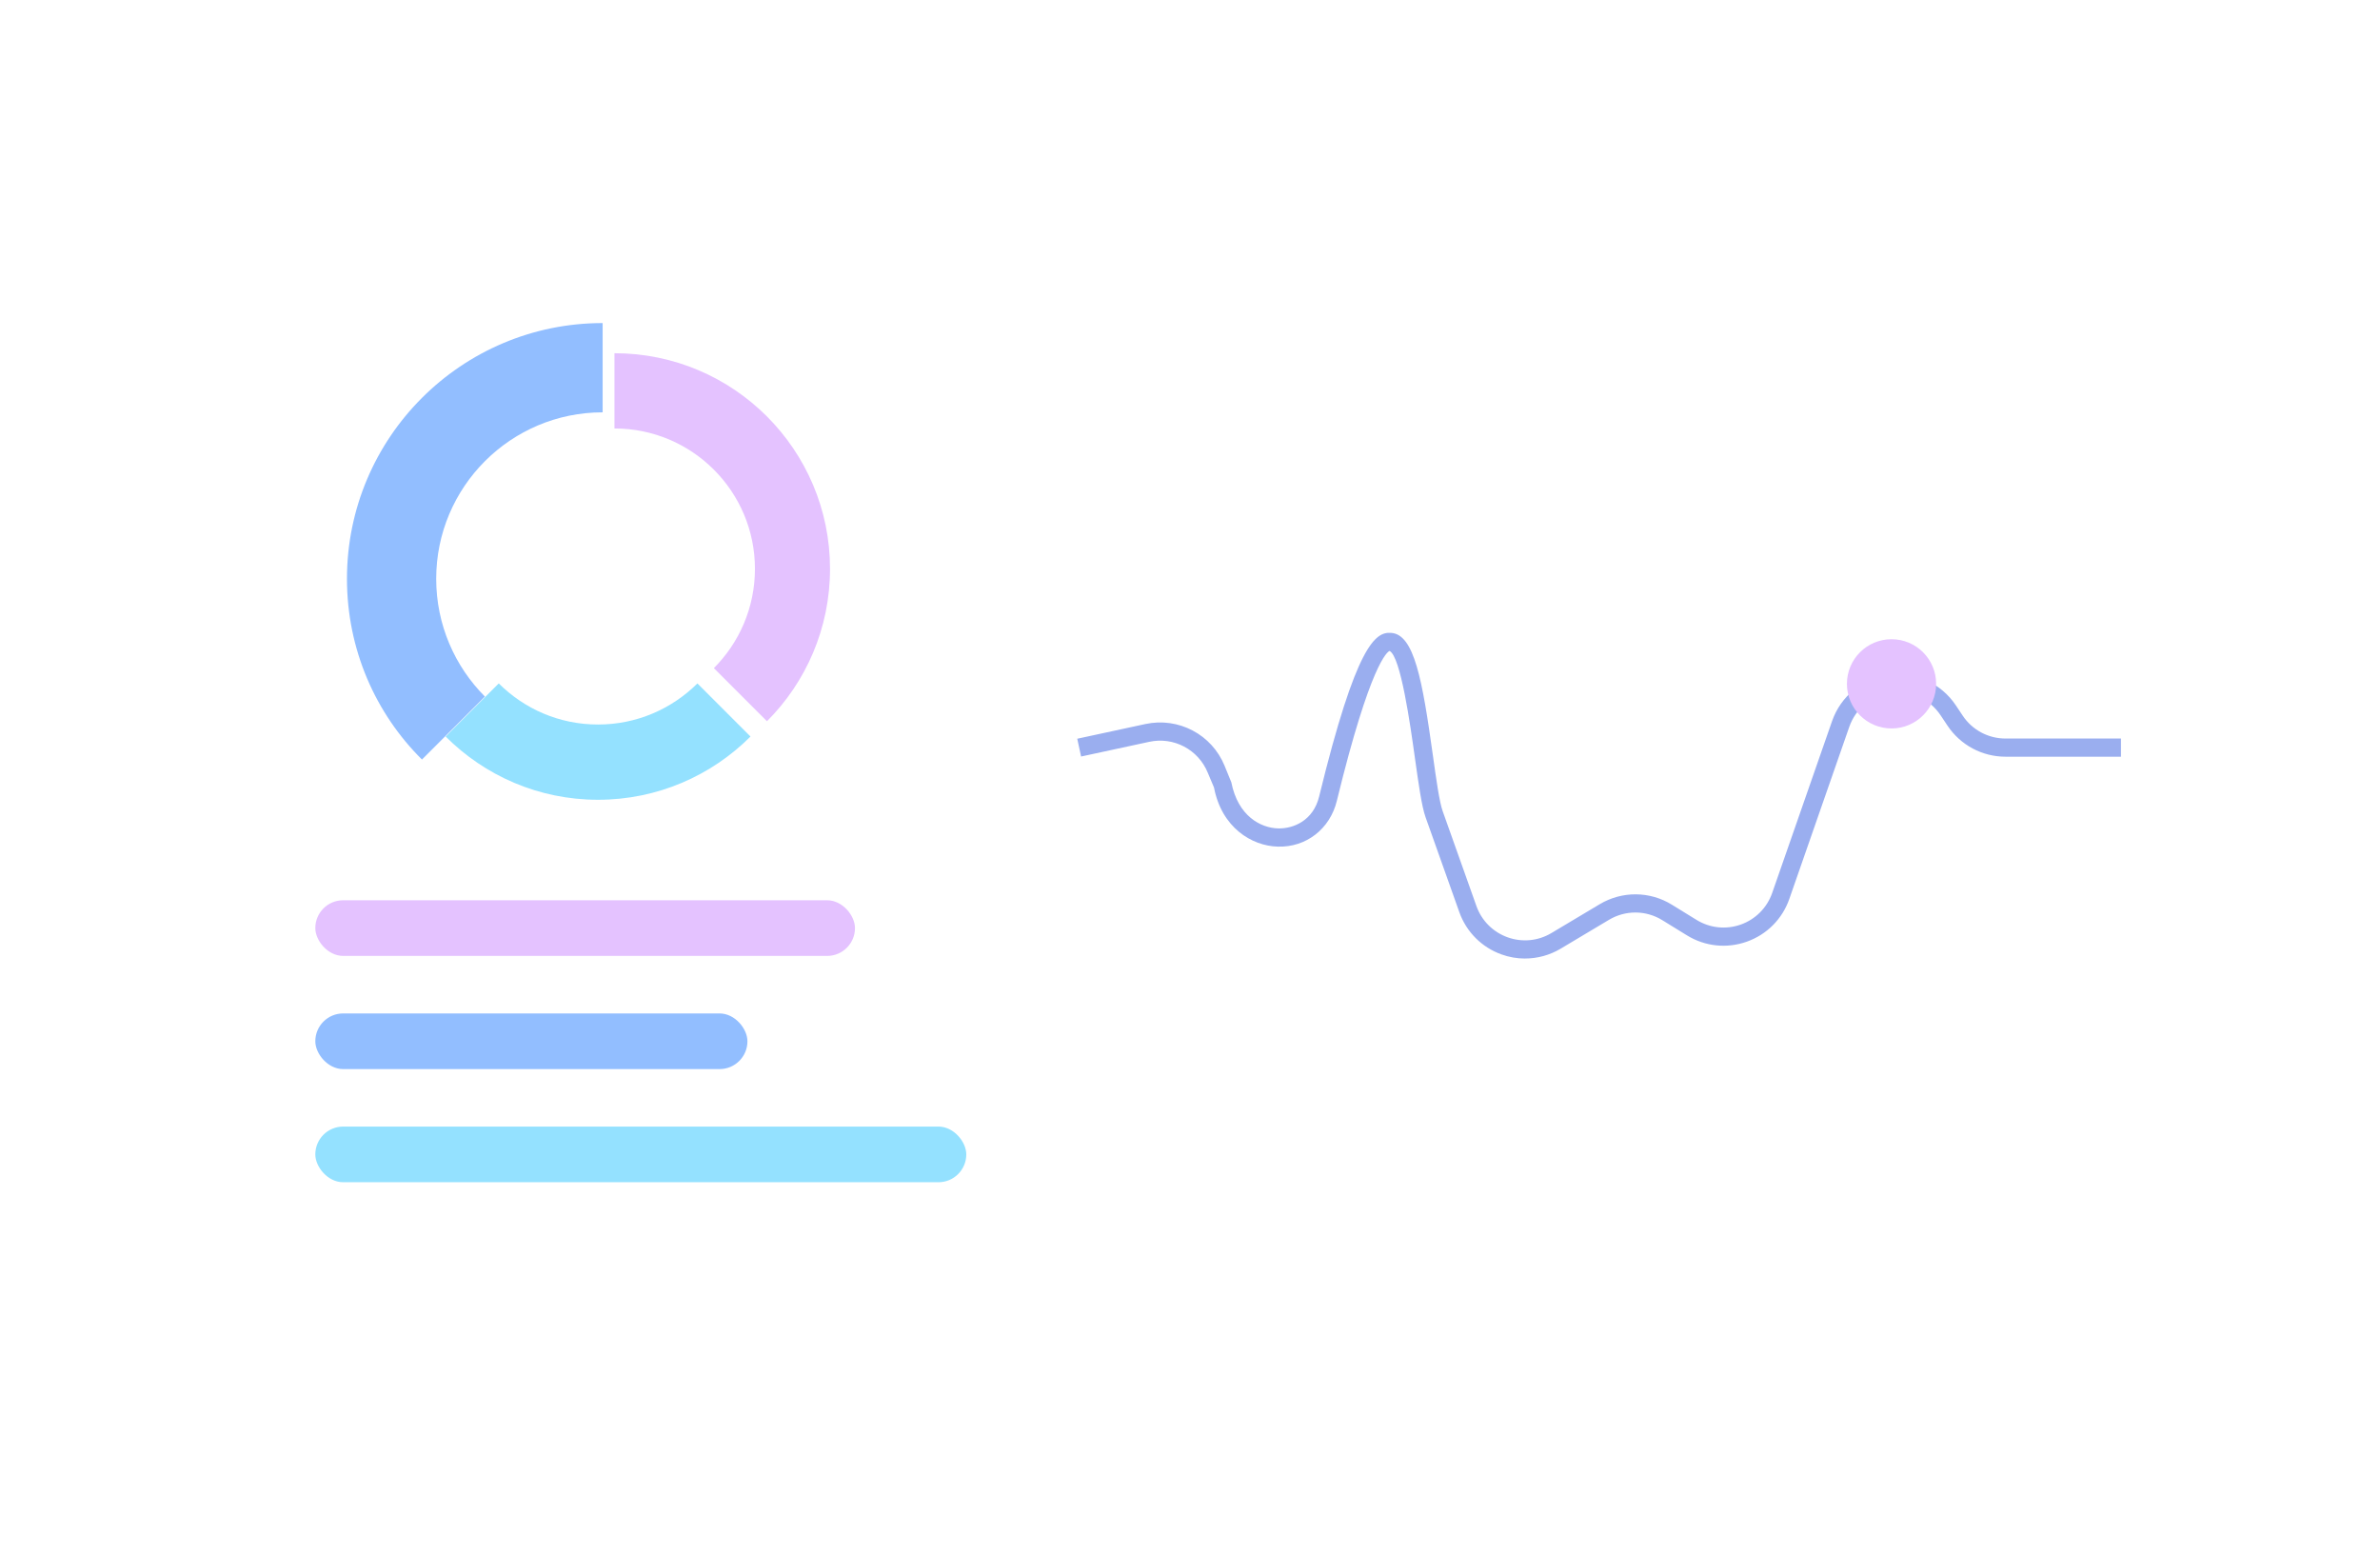 <?xml version="1.0" encoding="UTF-8"?>
<svg id="Layer_1" xmlns="http://www.w3.org/2000/svg" xmlns:xlink="http://www.w3.org/1999/xlink" version="1.1" viewBox="0 0 630.19 411.88">
  <!-- Generator: Adobe Illustrator 29.8.2, SVG Export Plug-In . SVG Version: 2.1.1 Build 3)  -->
  <defs>
    <style>
      .st0 {
        fill: #94e1ff;
      }

      .st1 {
        fill: #e4c2ff;
      }

      .st2 {
        fill: #92beff;
      }

      .st3 {
        fill: #fff;
        filter: url(#drop-shadow-3);
      }

      .st4 {
        fill: #9aaeef;
      }
    </style>
    <filter id="drop-shadow-3" x="37.52" y="51.89" width="561" height="314" filterUnits="userSpaceOnUse">
      <feOffset dx="3" dy="3"/>
      <feGaussianBlur result="blur" stdDeviation="4"/>
      <feFlood flood-color="#b2b2b2" flood-opacity=".75"/>
      <feComposite in2="blur" operator="in"/>
      <feComposite in="SourceGraphic"/>
    </filter>
  </defs>
  <path class="st3" d="M583.01,106.49v206.64c0,20.49-16.61,37.1-37.1,37.1H84.33c-20.49,0-37.1-16.61-37.1-37.1V106.49c0-24.77,20.08-44.84,44.84-44.84h446.09c24.77,0,44.84,20.08,44.84,44.84Z"/>
  <rect class="st0" x="83.49" y="298.22" width="172.37" height="14.73" rx="7.37" ry="7.37"/>
  <path class="st0" d="M184.67,180.91c-6.76,6.72-16.03,10.88-26.33,10.88s-19.52-4.16-26.28-10.88l-14.06,14.06c10.34,10.34,24.58,16.74,40.34,16.74s30.04-6.4,40.38-16.74l-14.06-14.06Z"/>
  <path class="st2" d="M159.57,85.52v23.63c-24.32,0-44.07,19.75-44.07,44.07,0,12.16,4.94,23.2,12.9,31.17l-16.67,16.67c-12.26-12.16-19.86-29.1-19.86-47.84,0-37.38,30.32-67.7,67.7-67.7Z"/>
  <path class="st1" d="M219.78,150.58c0,15.76-6.4,30.04-16.7,40.34l-14.06-14.06c6.72-6.72,10.88-16.03,10.88-26.28,0-20.51-16.65-37.16-37.2-37.16v-19.92c31.52,0,57.08,25.56,57.08,57.08Z"/>
  <path class="st4" d="M403.82,253.74c-2.11,0-4.22-.36-6.26-1.1-5.22-1.87-9.29-5.95-11.15-11.18l-8.95-25.16c-1.02-2.86-1.84-8.79-2.81-15.65-1.22-8.73-3.76-26.9-6.72-28.34-.58.26-5.08,3.3-13.95,39.67-1.8,7.44-8.14,12.37-15.63,12.13-6.95-.17-14.88-5.08-16.9-15.65l-1.65-3.91c-2.5-6.13-9.03-9.59-15.5-8.18l-18.04,3.89-1.02-4.71,18.04-3.89c8.79-1.88,17.6,2.77,20.98,11.07l1.78,4.36c1.76,8.94,7.76,12.08,12.42,12.2,4.03.09,9.28-2.06,10.83-8.45,9.84-40.34,14.94-43.59,19-43.31,6.18.31,8.33,12.47,11.12,32.45.88,6.33,1.72,12.31,2.58,14.71l8.95,25.16c1.37,3.86,4.38,6.87,8.24,8.26,3.87,1.39,8.1.98,11.61-1.12l12.78-7.63c5.93-3.54,13.27-3.49,19.13.13l6.51,4.01c3.54,2.18,7.82,2.63,11.73,1.24,3.91-1.39,6.94-4.44,8.31-8.37l15.85-45.47c2.32-6.66,8.11-11.35,15.1-12.24,6.98-.87,13.77,2.2,17.69,8.07l1.8,2.7c2.53,3.81,6.78,6.07,11.35,6.07h30.56v4.81h-30.56c-6.19,0-11.93-3.07-15.37-8.22l-1.8-2.7c-2.93-4.41-7.83-6.63-13.07-5.97-5.25.67-9.42,4.05-11.16,9.05l-15.85,45.48c-1.85,5.31-5.95,9.44-11.25,11.32-5.3,1.88-11.08,1.28-15.86-1.67l-6.51-4.01c-4.34-2.68-9.76-2.72-14.14-.1l-12.78,7.63c-2.9,1.73-6.16,2.61-9.45,2.61Z"/>
  <circle class="st1" cx="500.85" cy="181.02" r="11.81"/>
  <rect class="st1" x="83.49" y="238.31" width="142.9" height="14.73" rx="7.37" ry="7.37"/>
  <rect class="st2" x="83.49" y="268.27" width="114.42" height="14.73" rx="7.37" ry="7.37"/>
</svg>